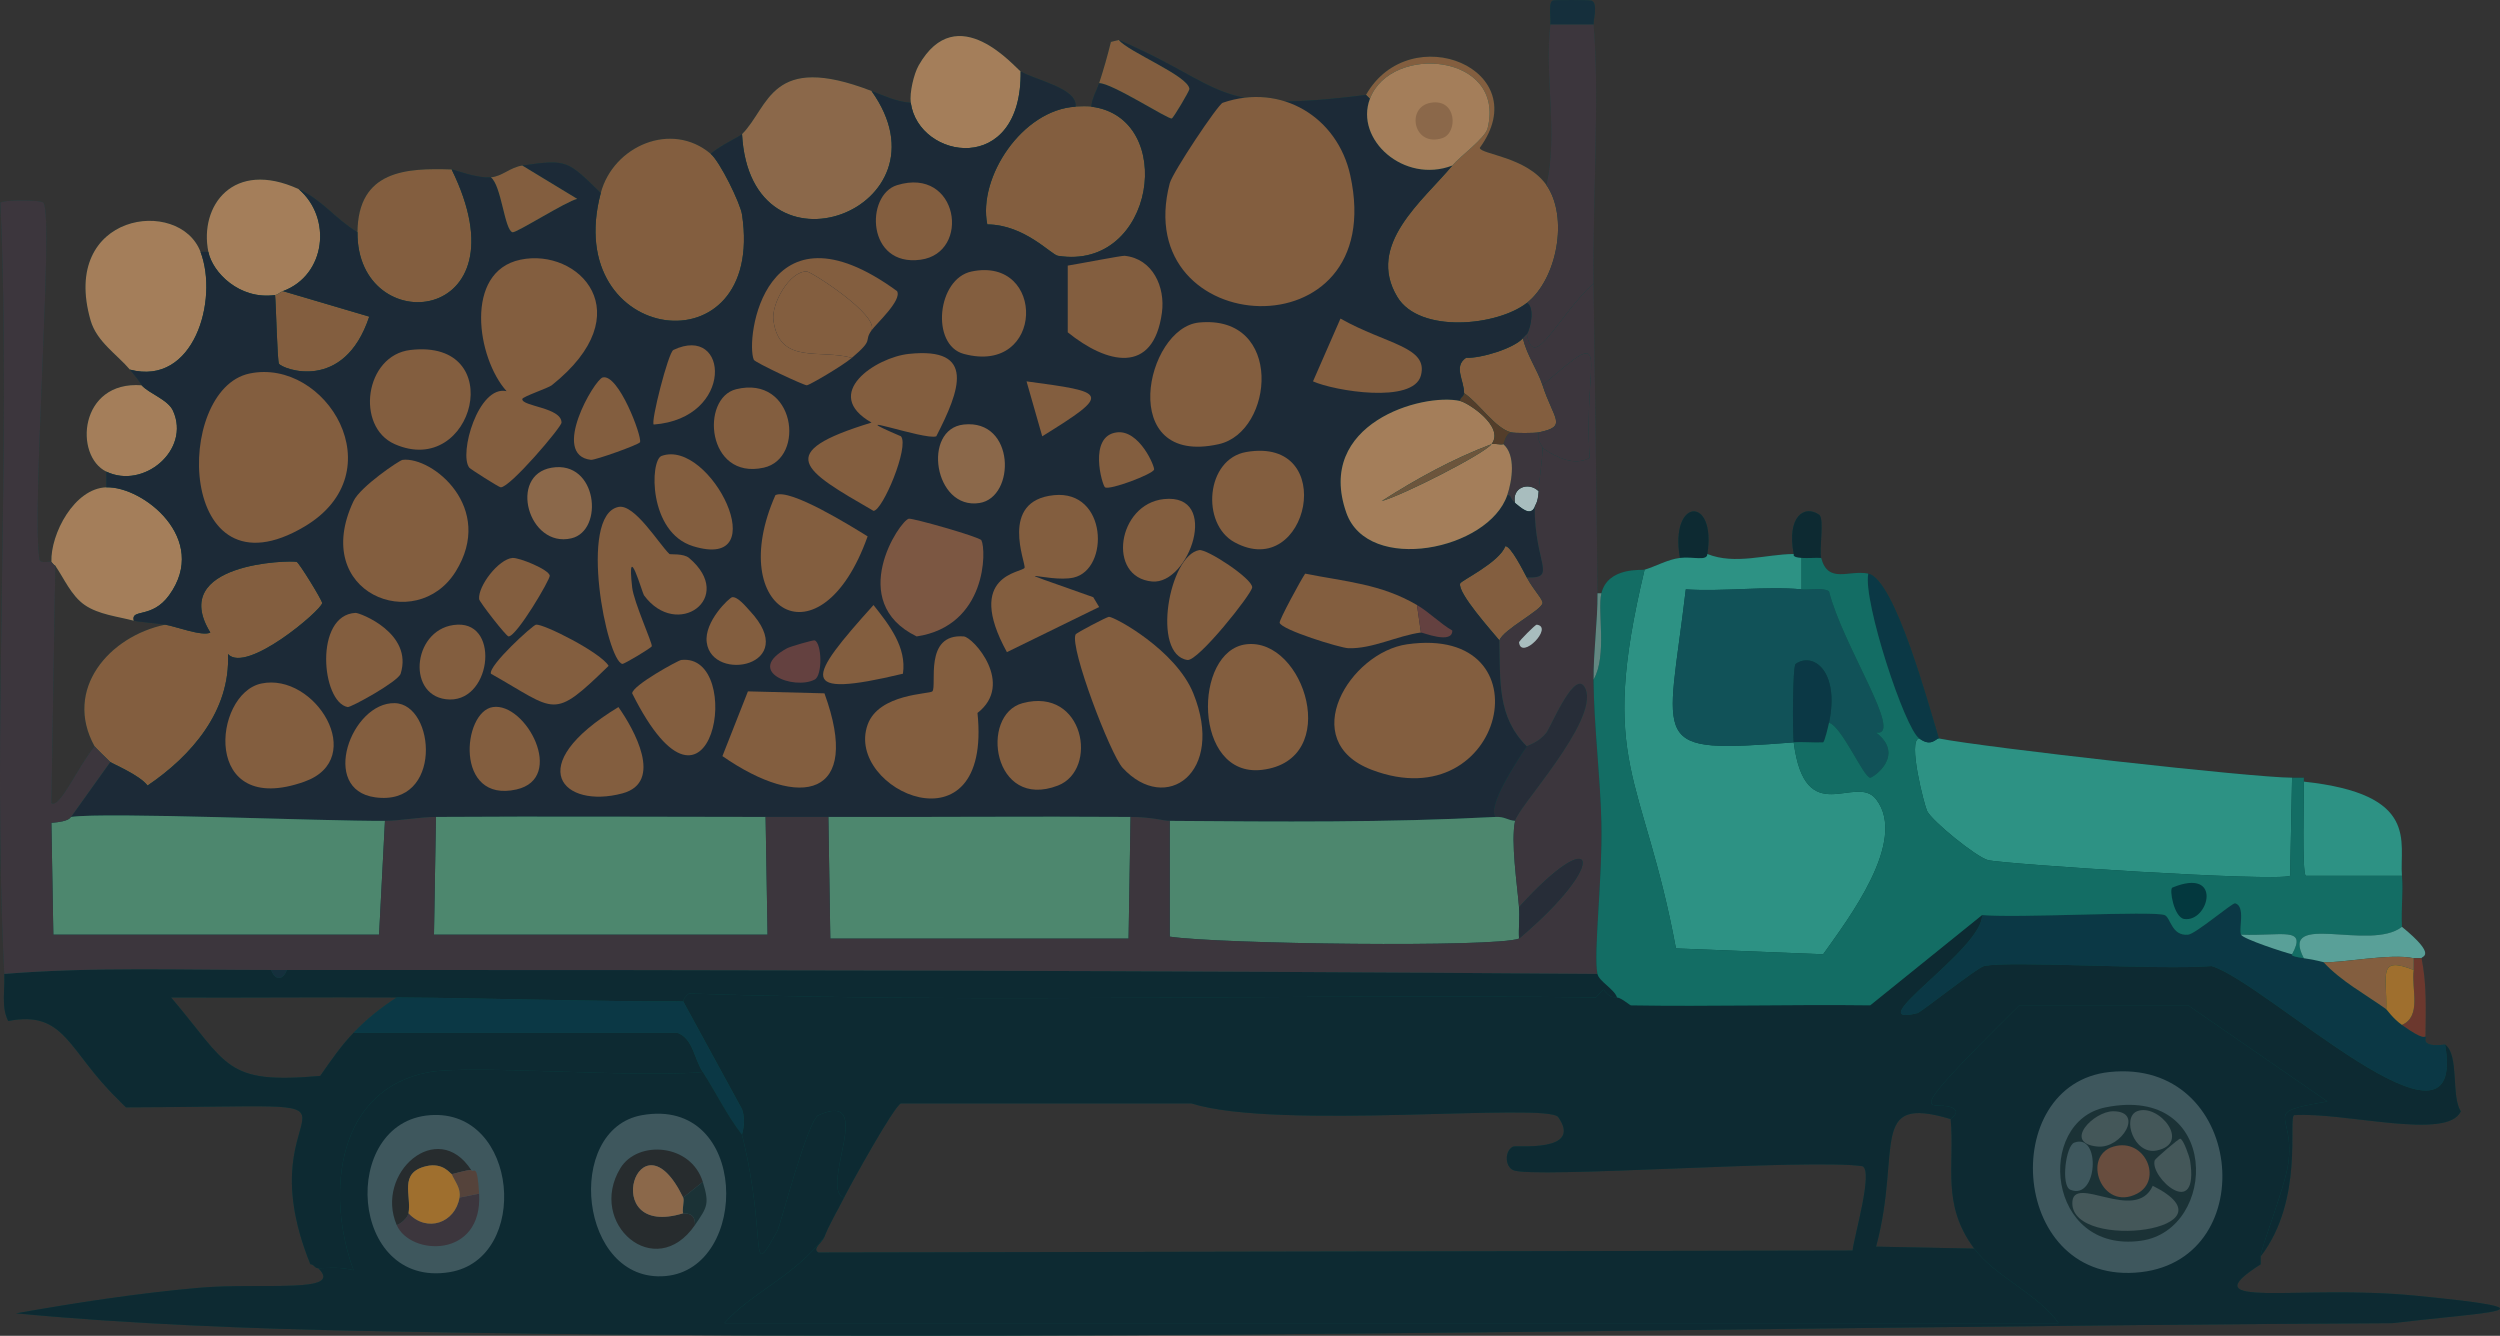 <?xml version="1.0" encoding="UTF-8"?> <svg xmlns="http://www.w3.org/2000/svg" id="b" viewBox="0 0 719.227 384.289"><rect x="0" y="0" width="719.227" height="384.289" fill="#333333" stroke="none"/><g id="c"><path d="m694.968,372.756c-34.07-3.331-65.404,4.261-44.593-9.031-.026-.75.056-1.512,0-2.258,12.521-16.24,7.849-39.403,9.596-40.642,14.3-.998,44.287,7.394,47.98-1.129-2.84-4.189-.373-16.142-4.516-19.192-7.408.902-5.337-2.051-5.645-2.258.06-7.755.432-14.855-1.129-22.579-.121-.599,4.782-.512-5.645-9.031-.283-4.85.394-9.845,0-14.676-.788-9.674,5.323-23.497-28.223-27.094-.009-.376.007-.753,0-1.129h-3.387c-11.201,0-88.689-8.716-101.604-11.289-2.883-9.31-12.633-45.79-20.321-47.415-5.517-1.166-11.537,3.092-13.547-4.516-.619-2.346.955-11.339-.564-12.418-4.248-3.017-9.398.513-7.338,11.289-7.932.035-16.79,3.201-24.836,0,2.655-16.876-10.933-16.225-7.902,1.129-3.393.389-7.027,2.448-10.161,3.387-.727.218-10.555-.87-12.418,6.774h-1.129c-.256-29.746-.775-59.448-1.129-89.186-.269-22.687,1.77-55.102,0-74.51-.118-1.288,1.366-5.932-.564-6.774-.517-.226-10.828-.326-11.289,0-1.167.826-.375,5.155-.565,6.774-1.758,15.006,2.227,31.236-1.129,46.286-5.699-8.188-18.921-8.844-19.192-10.725,16.484-22.562-20.03-37.563-32.739-15.241-9.918,1.267-17.386,1.852-23.351,1.852-3.636-1.145-7.581-1.535-11.662-1.031-11.404-2.344-17.11-8.506-36.109-16.626l-2.258.564c-.96,3.928-2.133,8.025-3.387,11.854-.715,2.184-2.075,4.41-2.258,6.774-1.362-.168-3.111-.082-4.516,0,.661-5.323-11.692-7.647-15.805-10.16-1.516-.926-18.258-21.262-29.352-1.693-1.403,2.474-2.651,7.862-2.258,10.725-3.956-.248-7.661-1.986-11.29-3.387-29.176-11.266-29.368,4.506-37.255,12.418-.722.725-6.023,3.127-9.031,5.645-11.267-9.521-28.024-2.236-31.61,11.289-9.518-9.225-9.487-9.809-22.579-7.903-3.473.506-5.842,3.144-9.031,3.387-4.289.327-10.417-2.229-11.29-2.258-12.953-.435-26.944.167-27.095,18.063-6.243-3.718-10.145-9.307-16.934-12.418-18.843-8.635-28.642,4.831-25.965,18.063h-2.258c-6.054-15.946-40.578-11.229-31.61,19.756,1.76,6.081,7.572,9.736,11.29,14.112,3.465,4.078,3.168,4.268,3.387,4.516-18.024-1.361-19.498,20.329-10.16,24.837v4.516c-9.207.293-16.063,13.358-15.805,21.45-.211-.279-2.967.572-3.387-.564-2.454-12.694,4.101-98.543,1.129-102.733-.66-.93-11.759-.93-12.418,0,3.197,71.253-2.452,152.261,1.129,221.835.23,4.469-.945,9.559,1.129,13.547,16.439-3.213,17.178,8.602,31.61,22.579.706.684,1.533,1.62,2.258,2.258,85.432-.162,32.222-6.345,53.06,45.157,1.061-.035,1.19,1.156,2.258,1.129,7.674,7.459-16.223,4.034-34.433,5.645-17.516,1.549-35.318,4.294-52.495,7.338,32.13,3.053,67.716,4.44,101.04,5.08,193.981,3.726,388.56-1.201,582.529-2.258,27.125-3.23,50.362-3.641,6.774-7.902Zm-133.779-50.802c1.261,13.431-2.784,24.371,6.774,37.255q-14.112-.282-28.223-.564c7.501-28.119-2.475-43.888,21.45-36.69Zm-25.401,13.547c3.212,1.259-2.369,20.162-2.823,24.272q-148.737.282-297.474.564c-2.008-1.01,1.067-2.85,1.693-4.516,1.293-3.438,3.895-7.785,5.645-11.289,1.881-3.767,14.425-26.446,16.369-27.094h83.541c24.749,7.84,102.515-.395,105.555,3.951,7.18,10.267-12.086,8.04-12.983,8.467-2.434,1.159-2.435,5.619,0,6.774,5.325,2.525,85.29-3.384,100.475-1.129ZM15.915,162.775c2.586,3.757,4.593,8.627,8.467,11.289,4.002,2.75,9.554,3.303,14.112,4.516,1.017.27,6.193.713,9.031,1.129-16.083,3.33-29.358,18.586-20.321,34.997-5.117,6.379-9.974,17.87-12.418,16.37l1.129-68.3Zm33.303,124.183c21.637.106,43.278-.143,64.914,0-4.599,2.988-8.604,6.182-12.418,10.16-3.706,3.866-6.551,8.066-9.596,12.418-27.53,2.424-26.295-3.014-42.9-22.579Z" fill="#044745" stroke-width="0"></path><g opacity=".66"><path d="m442.652,141.325c-.196,3.572-1.128,4.019-1.129,4.516-1.271,2.9-4.062.1-5.645-1.129-1.02-4.434,3.864-6.229,6.774-3.387Z" fill="#fefbfc" stroke-width="0"></path><path d="m444.909,53.268c6.392,9.182,3.068,27.005-5.645,33.868-8.433,6.643-30.846,8.917-37.255-1.693-9.089-15.047,7.337-27.624,15.805-37.819,2.145-2.583,9.451-7.85,10.16-10.725,5.301-21.496-27.863-24.435-33.868-8.467l-1.129-1.129c12.709-22.322,49.223-7.321,32.739,15.241.27,1.881,13.492,2.537,19.192,10.725Z" fill="#c56a3b" stroke-width="0"></path><path d="m204.447,44.237c2.705,2.286,8.541,14.228,9.031,17.498,6.818,45.453-52.239,37.528-40.642-6.209,3.586-13.525,20.343-20.81,31.61-11.289Z" fill="#c56a3b" stroke-width="0"></path><path d="m313.953,30.69c24.82,3.065,18.394,47.401-9.596,42.899-1.942-.312-9.582-8.958-20.321-9.031-2.749-13.502,10.034-32.973,25.401-33.868,1.405-.082,3.153-.168,4.516,0Z" fill="#c56a3b" stroke-width="0"></path><path d="m250.733,26.174c24.161,33.874-34.873,56.486-37.255,12.418,7.886-7.912,8.078-23.684,37.255-12.418Z" fill="#d17a4c" stroke-width="0"></path><path d="m57.686,72.46c5.235,13.788-1.87,38.741-20.321,33.868-3.718-4.376-9.529-8.031-11.289-14.112-8.968-30.985,25.556-35.702,31.61-19.756Z" fill="#f89b64" stroke-width="0"></path><path d="m458.457,6.982c1.77,19.407-.27,51.823,0,74.51-10.679,9.895-17.166,25.739-19.192,14.676,1.477-2.602,2.051-8.114,0-9.031,8.713-6.863,12.036-24.686,5.645-33.868,3.356-15.05-.629-31.28,1.129-46.286h12.418Z" fill="#5a2d38" stroke-width="0"></path><path d="m129.937,48.753c22.067,44.889-27.356,49.257-27.094,18.063.15-17.896,14.142-18.498,27.094-18.063Z" fill="#c56a3b" stroke-width="0"></path><path d="m38.494,178.58c-4.558-1.212-10.11-1.765-14.112-4.516-3.874-2.662-5.881-7.532-8.467-11.289-.045-.066-.297-.026-1.129-1.129-.257-8.091,6.598-21.157,15.805-21.45,10.51-.335,29.795,14.841,18.063,31.046-4.993,6.896-11.1,3.734-10.16,7.338Z" fill="#f89b64" stroke-width="0"></path><path d="m293.633,20.529c.386,30.349-29.359,25.42-31.61,9.031-.393-2.862.855-8.251,2.258-10.725,11.094-19.568,27.836.767,29.352,1.693Z" fill="#f89b64" stroke-width="0"></path><path d="m40.752,110.844c2.086,2.368,7.56,4.083,9.031,7.338,5.105,11.29-8.495,22.663-19.192,17.498-9.337-4.508-7.863-26.198,10.16-24.837Z" fill="#f89b64" stroke-width="0"></path><path d="m31.72,219.222c-.632-.573-4.362-4.236-4.516-4.516-9.037-16.411,4.238-31.667,20.321-34.997,2.739.402,10.771,3.499,12.983,2.258-12.298-20.028,22.825-20.845,24.837-20.321.678.177,7.415,11.161,7.338,11.854-.23,2.056-21.746,20.417-27.094,14.676.743,16.354-10.517,29.289-23.143,37.819-2.217-3.006-10.255-6.347-10.725-6.774Z" fill="#c56a3b" stroke-width="0"></path><path d="m443.781,110.844c3.245,9.958,7.326,11.82-1.129,13.547-1.158.237-6.904.248-7.903,0-4.637-1.15-9.193-8.381-13.547-11.289.049-3.602-3.138-7.659.564-10.16,4.331.179,13.741-2.706,16.37-5.645,1.035,4.755,4.183,9.06,5.645,13.547Z" fill="#c56a3b" stroke-width="0"></path><path d="m85.909,54.397c9.702,8.248,7.848,24.803-4.516,29.352-1.034.38-1.352,1.003-2.258,1.129-10.274,1.431-18.002-6.538-19.192-12.418-2.677-13.232,7.123-26.698,25.965-18.063Z" fill="#f89b64" stroke-width="0"></path><path d="m79.135,84.879c.906-.126,1.224-.749,2.258-1.129q12.418,3.669,24.837,7.338c-7.302,22.022-25.086,15.029-25.965,13.547-.505-.851-.842-16.873-1.129-19.756Z" fill="#c56a3b" stroke-width="0"></path><path d="m439.265,166.162c1.999,3.711,4.636,6.235,4.516,7.338-.22,2.022-11.292,7.597-12.418,10.725-2.163-2.631-12.09-13.684-11.289-16.37.24-.807,11.326-6.081,12.983-10.725,1.577-.143,5.317,7.374,6.209,9.031Z" fill="#c56a3b" stroke-width="0"></path><path d="m435.878,236.156c-2.21-.176-2.971-1.27-5.645-1.129-2.482-3.039,6.324-16.405,9.031-20.321.196-.283,3.407-1.048,5.645-3.951,1.249-1.621,8.557-19.434,11.289-12.418,3.578,9.184-19.464,33.8-20.321,37.819Z" fill="#392030" stroke-width="0"></path><path d="m442.652,124.391c-.597,2.812,1.147,3.683,1.129,4.516-.082,3.851-.909,8.411-1.129,12.418-2.909-2.842-7.794-1.047-6.774,3.387-1.595-1.239-1.014-2.331-2.258-2.258,1.476-4.354,2.477-11.572-1.129-14.676.192-.067.653-3.051,2.258-3.387.998.248,6.744.237,7.903,0Z" fill="#5a2d38" stroke-width="0"></path><path d="m392.979,27.303l1.129,1.129c-4.391,11.678,9.8,24.52,23.708,19.192-8.468,10.195-24.894,22.772-15.805,37.819,6.409,10.61,28.822,8.336,37.255,1.693,2.051.917,1.477,6.429,0,9.031-.039.069-.378.29-1.129,1.129-2.628,2.939-12.039,5.823-16.37,5.645-3.702,2.501-.516,6.558-.564,10.16-.015,1.094-1.219,1.235-1.129,2.258-11.034-2.413-41.781,6.562-32.739,32.175,6.255,17.716,40.924,10.736,46.286-5.08,1.244-.073.663,1.019,2.258,2.258,1.583,1.229,4.374,4.029,5.645,1.129-.019,16.467,6.668,20.586-2.258,20.321-.893-1.657-4.632-9.174-6.209-9.031-1.657,4.644-12.742,9.918-12.983,10.725-.8,2.686,9.127,13.738,11.289,16.37.308,11.755-.679,21.992,7.903,30.481-2.707,3.915-11.513,17.282-9.031,20.321-31.225,1.652-62.46,1.374-93.701,1.129-1.97-.015-4.944-1.085-11.289-1.129-28.972-.201-57.954.085-86.928,0-6.021-.018-12.042.003-18.063,0-31.605-.018-63.226-.203-94.83,0-4.88.031-10.084,1.095-14.676,1.129-17.708.129-80.245-2.6-90.315-1.129l11.289-15.805c.47.426,8.508,3.768,10.725,6.774,12.626-8.53,23.886-21.465,23.143-37.819,5.348,5.741,26.865-12.62,27.094-14.676.077-.693-6.66-11.677-7.338-11.854-2.012-.524-37.135.293-24.837,20.321-2.212,1.241-10.244-1.856-12.983-2.258-2.839-.416-8.015-.859-9.031-1.129-.94-3.604,5.167-.442,10.16-7.338,11.732-16.205-7.553-31.38-18.063-31.046v-4.516c10.697,5.164,24.297-6.209,19.192-17.498-1.472-3.255-6.945-4.97-9.031-7.338-.218-.248.078-.437-3.387-4.516,18.451,4.873,25.556-20.08,20.321-33.868h2.258c1.189,5.88,8.918,13.849,19.192,12.418.287,2.883.624,18.906,1.129,19.756.88,1.482,18.663,8.475,25.965-13.547q-12.418-3.669-24.837-7.338c12.364-4.55,14.218-21.104,4.516-29.352,6.788,3.111,10.69,8.7,16.934,12.418-.262,31.194,49.162,26.826,27.094-18.063.872.029,7.001,2.585,11.289,2.258,3.061,2.397,3.891,15.092,6.209,15.805,1.001.308,15.628-9.005,18.627-9.596q-7.903-4.798-15.805-9.596c13.092-1.907,13.061-1.323,22.579,7.903-11.598,43.737,47.46,51.663,40.642,6.209-.491-3.27-6.326-15.213-9.031-17.498,3.008-2.517,8.309-4.92,9.031-5.645,2.381,44.068,61.416,21.456,37.255-12.418,3.629,1.401,7.334,3.139,11.289,3.387,2.251,16.389,31.996,21.318,31.61-9.031,4.113,2.513,16.466,4.837,15.805,10.16-15.367.895-28.15,20.366-25.401,33.868,10.738.073,18.379,8.719,20.321,9.031,27.99,4.501,34.416-39.835,9.596-42.899.183-2.364,1.542-4.59,2.258-6.774,3.56-.112,19.752,10.413,20.885,10.16.482-.107,5.109-7.974,5.08-8.467-.218-3.755-17.552-10.642-20.321-14.112,31.428,13.431,26.476,21.508,71.123,15.805Z" fill="#291c2f" stroke-width="0"></path><path d="m321.856,11.498c2.769,3.47,20.103,10.357,20.321,14.112.029.493-4.598,8.36-5.08,8.467-1.133.253-17.326-10.272-20.885-10.16,1.254-3.829,2.427-7.926,3.387-11.854l2.258-.564Z" fill="#c56a3b" stroke-width="0"></path><path d="m150.258,47.624q7.903,4.798,15.805,9.596c-2.999.591-17.626,9.904-18.627,9.596-2.318-.713-3.148-13.408-6.209-15.805,3.19-.243,5.558-2.881,9.031-3.387Z" fill="#c56a3b" stroke-width="0"></path><path d="m351.773,29.561c16.89-5.785,33.025,4.159,36.69,20.885,11.424,52.124-63.749,47.445-51.931,2.258.816-3.119,13.855-22.668,15.241-23.143Z" fill="#c56a3b" stroke-width="0"></path><path d="m71.797,107.457c21.976-4.579,42.163,28.371,15.805,44.028-36.62,21.754-37.818-39.442-15.805-44.028Z" fill="#c56a3b" stroke-width="0"></path><path d="m149.694,74.718c16.708-3.529,35.171,15.324,9.031,36.126-.981.781-8.419,3.285-8.467,3.951-.155,2.146,11.243,2.386,11.289,6.774.013,1.278-14.821,18.731-17.498,18.627-.532-.021-8.701-5.227-9.031-5.645-3.085-3.906,2.588-23.832,10.725-22.014-8.551-9.481-12.322-34.382,3.951-37.819Z" fill="#c56a3b" stroke-width="0"></path><path d="m404.832,185.354c40.926-5.785,28.225,50.7-10.16,36.126-21.915-8.321-6.316-33.797,10.16-36.126Z" fill="#c56a3b" stroke-width="0"></path><path d="m319.033,177.451c1.67,0,19.242,9.577,24.272,22.014,9.25,22.871-7.892,34.953-20.321,21.45-3.511-3.814-15.308-34.666-13.547-38.384.232-.491,9.053-5.08,9.596-5.08Z" fill="#c56a3b" stroke-width="0"></path><path d="m115.826,132.294c8.55-.986,26.743,13.767,15.241,32.175-11.295,18.075-41.942,6.302-29.352-20.321,1.954-4.133,13.196-11.748,14.112-11.854Z" fill="#c56a3b" stroke-width="0"></path><path d="m277.263,183.096c2.729.215,14.732,13.663,3.951,22.014,4.267,41.289-38.334,22.236-31.61,3.387,3.204-8.982,17.89-8.787,18.627-9.596,1.416-1.553-2.579-16.72,9.031-15.805Z" fill="#c56a3b" stroke-width="0"></path><path d="m261.458,101.813c19.521-2.071,14.638,10.58,7.903,23.708-3.238,1.251-28.847-8-10.16,0,2.45,2.959-5.259,21.396-7.903,21.45-20.295-11.738-29.064-16.698-.564-25.401-14.587-8.27,1.196-18.745,10.725-19.756Z" fill="#c56a3b" stroke-width="0"></path><path d="m344.999,92.781c24.393-2.3,21.531,31.434,5.645,34.997-29.498,6.615-21.173-33.533-5.645-34.997Z" fill="#c56a3b" stroke-width="0"></path><path d="m303.228,142.454c15.362-1.527,16.029,21.31,5.645,23.708-7.343,1.695-23.581-4.783,5.645,5.645l1.693,2.822q-13.265,6.491-26.53,12.983c-12.343-22.456,4.556-22.83,5.08-24.272.452-1.243-7.459-19.303,8.467-20.885Z" fill="#c56a3b" stroke-width="0"></path><path d="m358.546,185.354c16.749-1.988,27.755,33.367,4.516,36.126-19.891,2.361-19.911-34.299-4.516-36.126Z" fill="#c56a3b" stroke-width="0"></path><path d="m177.917,145.841c4.645-.964,11.638,10.648,14.676,13.547.208.199,4.025-.237,5.645,1.129,13.597,11.465-3.504,23.662-12.983,10.725-.459-.627-4.971-16.514-3.387-2.258.468,4.209,5.87,16.07,5.645,16.934-.125.478-7.983,5.177-8.467,5.08-4.491-.899-12.783-42.739-1.129-45.157Z" fill="#c56a3b" stroke-width="0"></path><path d="m261.458,149.228c1.066-.225,20.387,5.24,20.885,6.209,1.434,2.789,1.622,24.594-18.627,27.659-20.461-9.987-4.865-33.317-2.258-33.868Z" fill="#bb6040" stroke-width="0"></path><path d="m75.184,196.643c15.457-3.254,30.813,21.652,12.418,28.223-29.632,10.585-26.432-25.273-12.418-28.223Z" fill="#c56a3b" stroke-width="0"></path><path d="m215.172,198.901q11.007.282,22.014.564c10.919,29.938-6.801,33.706-29.352,18.063q3.669-9.314,7.338-18.627Z" fill="#c56a3b" stroke-width="0"></path><path d="m223.074,142.454c4.133-2.117,22.036,9.076,26.53,11.854-13.414,37.778-41.289,21.532-26.53-11.854Z" fill="#c56a3b" stroke-width="0"></path><path d="m323.549,73.589c8.113.855,11.732,9.003,10.725,16.37-2.47,18.066-15.918,14.684-27.094,5.645v-19.192c3.184-.501,15.544-2.909,16.37-2.822Z" fill="#c56a3b" stroke-width="0"></path><path d="m118.084,100.684c28.443-3.305,18.219,37.103-4.516,27.094-11.365-5.003-8.631-25.567,4.516-27.094Z" fill="#c56a3b" stroke-width="0"></path><path d="m358.546,130.036c26.779-4.601,17.895,37.573-3.387,25.965-9.709-5.295-8.272-23.962,3.387-25.965Z" fill="#c56a3b" stroke-width="0"></path><path d="m250.733,95.039c2.13-4.427-17.322-16.895-18.627-16.934-4.96-.147-10.272,9.334-9.596,14.112,1.814,12.813,13.161,8.134,22.579,10.725-2.781,2.353-12.223,7.875-12.983,7.903-.845.031-14.905-6.562-15.241-7.338-2.521-5.832,3.041-47.599,41.206-19.756,1.523,2.601-6.014,9.417-7.338,11.289Z" fill="#c56a3b" stroke-width="0"></path><path d="m250.733,95.039c-2.395,3.388.987,2.291-5.645,7.903-9.418-2.591-20.765,2.088-22.579-10.725-.676-4.778,4.636-14.259,9.596-14.112,1.306.039,20.757,12.507,18.627,16.934Z" fill="#c56a3b" stroke-width="0"></path><path d="m294.197,202.288c17.754-4.748,21.92,19.166,10.16,23.708-18.735,7.235-22.638-20.371-10.16-23.708Z" fill="#c56a3b" stroke-width="0"></path><path d="m113.568,202.288c11.744.276,13.921,29.792-5.645,27.094-16.064-2.215-6.838-27.388,5.645-27.094Z" fill="#c56a3b" stroke-width="0"></path><path d="m279.521,78.105c21.456-4.449,21.068,29.983-2.258,23.708-9.543-2.567-7.706-21.641,2.258-23.708Z" fill="#c56a3b" stroke-width="0"></path><path d="m344.999,158.259c2.212-.384,15.359,8.228,15.241,10.725-.089,1.867-15.582,21.347-18.627,20.885-10.437-1.582-5.264-30.108,3.387-31.61Z" fill="#c56a3b" stroke-width="0"></path><path d="m154.209,179.709c2.115-.304,18.63,8.001,20.885,11.854-16.329,15.879-14.8,12.998-33.868,2.258-.721-2.368,12.034-13.975,12.983-14.112Z" fill="#c56a3b" stroke-width="0"></path><path d="m195.98,189.869c18.667-2.098,8.872,55.551-14.112,9.596.081-2.299,13.264-9.501,14.112-9.596Z" fill="#c56a3b" stroke-width="0"></path><path d="m385.641,91.652c13.209,7.461,25.35,8.077,23.143,16.37-2.195,8.245-24.96,4.428-31.046,1.693q3.951-9.031,7.903-18.063Z" fill="#c56a3b" stroke-width="0"></path><path d="m190.335,131.165c14.091-5.063,32.982,33.38,9.031,25.965-12.874-3.985-12.424-24.746-9.031-25.965Z" fill="#c56a3b" stroke-width="0"></path><path d="m102.278,176.322c1.225-.061,16.648,5.829,12.983,17.498-.711,2.264-14.356,9.765-15.241,9.596-7.598-1.451-9.648-26.499,2.258-27.094Z" fill="#c56a3b" stroke-width="0"></path><path d="m177.917,203.416c4.444,6.296,13.107,21.632,1.129,24.837-16.921,4.526-29.28-7.768-1.129-24.837Z" fill="#c56a3b" stroke-width="0"></path><path d="m211.785,111.973c16.988-4.175,20.111,19.901,7.903,22.579-16.393,3.595-18.241-20.038-7.903-22.579Z" fill="#c56a3b" stroke-width="0"></path><path d="m258.071,53.268c17.706-5.449,21.372,19.463,6.774,21.45-15.549,2.116-15.964-18.621-6.774-21.45Z" fill="#c56a3b" stroke-width="0"></path><path d="m334.839,143.583c16.407-1.738,7.31,24.675-3.387,23.708-13.064-1.181-9.996-22.29,3.387-23.708Z" fill="#c56a3b" stroke-width="0"></path><path d="m141.791,203.416c9.478-1.429,21.135,20.473,6.774,23.708-17.839,4.018-15.577-22.381-6.774-23.708Z" fill="#c56a3b" stroke-width="0"></path><path d="m277.263,122.133c14.843-1.599,14.983,20.945,4.516,22.579-13.066,2.039-16.569-21.281-4.516-22.579Z" fill="#d17a4c" stroke-width="0"></path><path d="m251.298,174.064c4.553,5.728,9.58,12.199,8.467,19.756-30.89,7.402-27.402,1.29-8.467-19.756Z" fill="#c56a3b" stroke-width="0"></path><path d="m131.631,179.709c12.501-.524,9.544,23.123-3.387,21.45-11.586-1.5-9.277-20.919,3.387-21.45Z" fill="#c56a3b" stroke-width="0"></path><path d="m158.725,134.552c13.164-2.209,15.156,18.101,5.645,20.321-12.353,2.883-18.227-18.209-5.645-20.321Z" fill="#d17a4c" stroke-width="0"></path><path d="m173.401,108.586c4.546-1.123,11.351,16.992,10.725,18.627-.268.7-12.947,5.213-14.112,5.08-11.723-1.336.997-23.117,3.387-23.708Z" fill="#c56a3b" stroke-width="0"></path><path d="m147.436,160.517c1.883-.159,10.427,3.293,10.725,5.08.174,1.042-9.52,17.522-11.854,17.498-.683-.007-8.392-9.94-8.467-10.725-.361-3.788,5.605-11.518,9.596-11.854Z" fill="#c56a3b" stroke-width="0"></path><path d="m193.722,100.684c16.034-7.628,17.636,19.682-5.645,21.45-.947-.577,4.188-20.757,5.645-21.45Z" fill="#c56a3b" stroke-width="0"></path><path d="m210.656,171.806c1.646-.172,3.96,2.756,5.08,3.951,14.821,15.814-10.915,20.823-12.418,9.031-.766-6.007,6.556-12.901,7.338-12.983Z" fill="#c56a3b" stroke-width="0"></path><path d="m321.291,124.391c6.509-.817,11.008,9.928,10.725,10.725-.468,1.318-12.735,5.978-14.112,5.08-.799-.521-4.932-14.76,3.387-15.805Z" fill="#c56a3b" stroke-width="0"></path><path d="m295.326,109.715c23.153,3.129,24.667,3.325,4.516,15.805q-2.258-7.903-4.516-15.805Z" fill="#c56a3b" stroke-width="0"></path><path d="m234.364,184.225c2.06.743,2.343,10.081,0,11.289-5.978,3.083-20.315-2.311-7.903-9.031.897-.486,7.516-2.397,7.903-2.258Z" fill="#963e3d" stroke-width="0"></path><path d="m407.655,174.064l1.129,7.903c-6.72.899-14.024,4.759-20.885,4.516-2.348-.083-19.358-5.313-19.756-7.338-.154-.78,6.101-12.313,7.338-14.112,11.647,2.314,21.822,2.945,32.175,9.031Z" fill="#c56a3b" stroke-width="0"></path><path d="m408.784,181.967l-1.129-7.903c3.673,2.159,6.504,5.205,10.16,7.338.085,4.081-8.583.504-9.031.564Z" fill="#963e3d" stroke-width="0"></path><path d="m420.073,115.36c2.252.492,12.915,7.364,9.031,12.418-11.114,4.198-21.624,9.99-31.61,16.37,5.898-1.563,29.426-13.527,31.61-16.37.809-.305,2.535.298,3.387,0,3.606,3.105,2.605,10.322,1.129,14.676-5.362,15.816-40.032,22.796-46.286,5.08-9.042-25.612,21.705-34.587,32.739-32.175Z" fill="#f89b64" stroke-width="0"></path><path d="m434.749,124.391c-1.605.335-2.066,3.32-2.258,3.387-.852.298-2.578-.305-3.387,0,3.884-5.054-6.78-11.926-9.031-12.418-.09-1.022,1.114-1.164,1.129-2.258,4.354,2.908,8.91,10.139,13.547,11.289Z" fill="#7c381b" stroke-width="0"></path><path d="m429.104,127.778c-2.184,2.843-25.712,14.807-31.61,16.37,9.986-6.38,20.496-12.171,31.61-16.37Z" fill="#a25d37" stroke-width="0"></path><path d="m417.815,47.624c-13.907,5.328-28.099-7.514-23.708-19.192,6.004-15.968,39.169-13.029,33.868,8.467-.709,2.875-8.015,8.142-10.16,10.725Z" fill="#f89b64" stroke-width="0"></path><path d="m411.606,29.561c7.569-1.302,7.846,8.667,3.387,10.16-8.363,2.801-10.656-8.91-3.387-10.16Z" fill="#d17a4c" stroke-width="0"></path><path d="m570.221,263.25c.311,9.82-36.042,32.507-18.627,28.223,1.141-.281,17.124-13.072,19.192-13.547,7.15-1.643,50.583,1.22,65.478,0,15.608,4.65,73.765,60.748,67.171,22.579,4.143,3.049,1.676,15.003,4.516,19.192-3.693,8.523-33.68.131-47.98,1.129-1.747,1.239,2.925,24.402-9.596,40.642-.147-1.96,6.903-19.686,7.903-26.53,2.214-15.163-8.453-14.611,11.289-18.063q-20.039-13.829-40.077-27.659h-48.544c-38.064,37.639-23.257,25.989-18.627,29.917,1.345,1.142-1.143,2.671-1.129,2.822-23.925-7.198-13.948,8.572-21.45,36.69q14.112.282,28.223.564c5.873,7.917,18.455,13.133,24.272,21.45H208.398c7.59-8.657,20.392-13.6,28.788-24.837-.626,1.666-3.701,3.506-1.693,4.516l297.474-.564c.453-4.11,6.035-23.013,2.822-24.272-15.185-2.255-95.15,3.654-100.475,1.129-2.435-1.155-2.434-5.614,0-6.774.897-.427,20.162,1.8,12.983-8.467-3.039-4.346-80.806,3.889-105.555-3.951h-83.541c-1.944.649-14.488,23.327-16.37,27.094-7.352-2.441,9.478-31.189-7.338-23.708-3.177,1.413-10.993,31.76-11.854,33.304-8.613,15.44-2.625,2.98-10.16-27.659-.088-.356,1.28-3.477,0-7.338q-8.467-15.523-16.934-31.046c.141,0-.092-.951,1.693-2.258,86.904,2.897,173.872.008,260.783,1.129.274.004,1.42-1.596,2.258-2.258,1.368,1.5,1.726,2.225,3.951,2.258,1.09.016,3.724,2.254,3.951,2.258,22.942.386,45.919-.287,68.865,0q16.087-12.983,32.175-25.965Z" fill="#121b28" stroke-width="0"></path><path d="m78.006,279.055c1.167,3.114,3.433,2.978,4.516,0,125.693-.034,251.374.164,377.063,1.129.48,2.175,4.844,4.334,5.645,6.774-2.225-.033-2.584-.758-3.951-2.258-.838.662-1.983,2.261-2.258,2.258-86.911-1.121-173.88,1.768-260.783-1.129-1.786,1.307-1.552,2.258-1.693,2.258-27.476.064-54.956-.948-82.412-1.129-21.636-.143-43.277.106-64.914,0,16.604,19.565,15.369,25.003,42.899,22.579,3.044-4.352,5.889-8.552,9.596-12.418h93.137c4.572,1.683,4.696,7.17,7.338,11.289-18.549,1.802-66.146-2.142-78.461,0-26.961,4.69-30.09,35.067-22.014,57.011-3.933-.932-6.223-.663-10.16-.564-1.068.027-1.197-1.164-2.258-1.129-20.838-51.502,32.372-45.32-53.06-45.157-.725-.638-1.552-1.574-2.258-2.258-14.432-13.977-15.171-25.792-31.61-22.579-2.073-3.988-.899-9.079-1.129-13.547,25.498-2.07,51.221-1.121,76.767-1.129Z" fill="#121b28" stroke-width="0"></path><path d="m644.731,268.895c.557,1.241,12.533,5.149,14.676,5.645.174.04-1.153.492,3.387,1.129,3.603.506,5.358,1.102,5.645,1.129,5.196,5.597,11.973,9.162,18.063,13.547.259.187,1.839,2.597,4.516,4.516,6.523,4.676,6.427,3.153,6.774,3.387.307.207-1.763,3.159,5.645,2.258,6.594,38.169-51.563-17.929-67.171-22.579-14.896,1.22-58.328-1.643-65.478,0-2.068.475-18.051,13.267-19.192,13.547-17.415,4.284,18.939-18.404,18.627-28.223,10.485.95,48.775-1.277,52.495,0,1.771.608,1.954,6.082,6.774,5.645,2.168-.197,12.763-9.249,13.547-9.031,3.056.846.956,7.389,1.693,9.031Z" fill="#0f3144" stroke-width="0"></path><path d="m523.935,160.517c-1.874-.077-3.775.115-5.645,0-3.059-.188-2.132-1.129-2.258-1.129-2.06-10.776,3.09-14.306,7.338-11.289,1.52,1.079-.055,10.073.564,12.418Z" fill="#121b28" stroke-width="0"></path><path d="m491.196,159.388c-.045,2.133-4.023.684-7.903,1.129-3.03-17.353,10.558-18.005,7.903-1.129Z" fill="#121b28" stroke-width="0"></path><path d="m458.457,6.982h-12.418c.19-1.619-.602-5.947.564-6.774.461-.326,10.772-.226,11.289,0,1.931.842.447,5.486.564,6.774Z" fill="#1f2336" stroke-width="0"></path><path d="m435.878,236.156c-1.279,6.002.598,18.256,1.129,24.837.24,2.975-.168,6.044,0,9.031-6.822,2.61-86.291,1.587-100.475-.564v-33.304c31.242.245,62.476.523,93.701-1.129,2.674-.141,3.435.953,5.645,1.129Z" fill="#74a982" stroke-width="0"></path><path d="m220.252,235.027q.282,16.934.564,33.868h-95.959q.282-16.934.564-33.868c31.604-.203,63.225-.018,94.83,0Z" fill="#74a982" stroke-width="0"></path><path d="m110.745,236.156l-1.693,32.739H15.351q-.282-16.087-.564-32.175c5.613-.426,5.353-1.651,5.645-1.693,10.069-1.471,72.606,1.258,90.315,1.129Z" fill="#74a982" stroke-width="0"></path><path d="m325.243,235.027q-.282,17.498-.564,34.997h-85.799q-.282-17.498-.564-34.997c28.974.085,57.955-.201,86.928,0Z" fill="#74a982" stroke-width="0"></path><path d="m196.544,288.086q8.467,15.523,16.934,31.046c1.28,3.861-.088,6.982,0,7.338-4.355-5.642-7.457-12.089-11.289-18.063-2.642-4.12-2.766-9.607-7.338-11.289h-93.137c3.814-3.978,7.82-7.172,12.418-10.16,27.456.181,54.936,1.193,82.412,1.129Z" fill="#0f3144" stroke-width="0"></path><path d="m443.781,128.907c.018-.833-1.726-1.703-1.129-4.516,8.455-1.728,4.373-3.589,1.129-13.547,20.937-18.13,11.592-8.586,13.547,20.885-4.395,2.423-9.408-.053-13.547-2.822Z" fill="#5a2d38" stroke-width="0"></path><path d="m14.786,161.646c.832,1.103,1.084,1.063,1.129,1.129q-.564,34.15-1.129,68.3c2.444,1.5,7.301-9.99,12.418-16.37.154.28,3.884,3.942,4.516,4.516l-11.289,15.805c-.292.043-.032,1.267-5.645,1.693q.282,16.087.564,32.175h93.701l1.693-32.739c4.592-.033,9.796-1.098,14.676-1.129q-.282,16.934-.564,33.868h95.959q-.282-16.934-.564-33.868c6.021.003,12.042-.018,18.063,0q.282,17.498.564,34.997h85.799q.282-17.498.564-34.997c6.345.044,9.32,1.113,11.289,1.129v33.304c14.184,2.151,93.653,3.175,100.475.564,26.582-22.43,22.186-33.645,0-9.031-.531-6.581-2.408-18.834-1.129-24.837.856-4.019,23.898-28.635,20.321-37.819-2.733-7.015-10.04,10.797-11.289,12.418-2.238,2.904-5.449,3.668-5.645,3.951-8.581-8.49-7.595-18.726-7.903-30.481,1.127-3.128,12.198-8.703,12.418-10.725.12-1.103-2.517-3.627-4.516-7.338,8.925.266,2.239-3.853,2.258-20.321,0-.496.933-.944,1.129-4.516.22-4.007,1.047-8.567,1.129-12.418,4.139,2.769,9.152,5.245,13.547,2.822-1.956-29.472,7.39-39.016-13.547-20.885-1.462-4.488-4.61-8.793-5.645-13.547.751-.839,1.09-1.06,1.129-1.129,2.026,11.063,8.513-4.781,19.192-14.676.353,29.737.873,59.439,1.129,89.186.069,8.021-1.191,16.594-1.129,24.837.102,13.528,1.944,27.663,2.258,41.206.366,15.784-2.363,37.876-1.129,43.464-125.69-.965-251.37-1.163-377.063-1.129-1.505,0-3.01,0-4.516,0-25.546.008-51.27-.941-76.767,1.129C-2.342,210.61,3.307,129.602.11,58.349c.659-.93,11.759-.93,12.418,0,2.972,4.19-3.583,90.039-1.129,102.733.421,1.136,3.176.285,3.387.564Z" fill="#5a2d38" stroke-width="0"></path><path d="m437.007,270.023c-.168-2.987.24-6.056,0-9.031,22.186-24.614,26.582-13.399,0,9.031Z" fill="#392030" stroke-width="0"></path><path d="m442.087,179.709c5.044.632-4.504,10.394-5.08,5.08-.039-.357,4.724-5.125,5.08-5.08Z" fill="#fefbfc" stroke-width="0"></path><path d="m82.522,279.055c-1.083,2.978-3.348,3.114-4.516,0,1.505,0,3.01,0,4.516,0Z" fill="#1f2336" stroke-width="0"></path><path d="m516.032,159.388c.126,0-.801.941,2.258,1.129v9.031c-10.206-.983-22.76.725-33.304,0-5.315,45.28-11.388,47.297,31.046,44.028,3.304,25.466,17.869,8.817,23.708,16.37,9.234,11.944-8.096,34.526-15.241,44.593q-21.167-.847-42.335-1.693c-9.488-50.8-22.554-52.56-9.031-108.942,3.134-.939,6.767-2.998,10.16-3.387,3.879-.445,7.858,1.004,7.903-1.129,8.047,3.201,16.905.035,24.837,0Z" fill="#43b9a4" stroke-width="0"></path><path d="m557.803,212.448c12.915,2.573,90.403,11.289,101.604,11.289q-.282,14.112-.564,28.223c-3.982,1.766-82.722-3.384-86.928-4.516-3.368-.906-16.012-11.145-17.498-14.112-.762-1.52-5.742-20.629-2.258-20.885,3.517,2.627,4.878-.153,5.645,0Z" fill="#43b9a4" stroke-width="0"></path><path d="m691.017,251.961h-27.659c-1.146-.813-.481-23.37-.564-27.094,33.546,3.598,27.435,17.42,28.223,27.094Z" fill="#43b9a4" stroke-width="0"></path><path d="m557.803,212.448c-.767-.153-2.127,2.627-5.645,0-4.144-2.662-16.27-39.677-14.676-47.415,7.688,1.625,17.438,38.105,20.321,47.415Z" fill="#0f3144" stroke-width="0"></path><path d="m518.29,169.549c2.352.226,5.989-.658,7.903.564,3.886,15.576,21.737,41.914,13.547,40.642,8.525,6.567-.847,12.987-1.693,12.983-1.885-.009-8.132-14.718-11.854-15.805,3.129-14.814-4.583-20.489-9.596-16.934-.921.653-.903,19.967-.564,22.579-42.434,3.268-36.36,1.252-31.046-44.028,10.544.725,23.098-.983,33.304,0Z" fill="#185861" stroke-width="0"></path><path d="m526.193,207.932c-.223,1.057-1.221,5.403-1.693,5.645-2.803.15-5.675-.215-8.467,0-.339-2.612-.357-21.925.564-22.579,5.013-3.555,12.725,2.12,9.596,16.934Z" fill="#0f3144" stroke-width="0"></path><path d="m523.935,160.517c2.01,7.608,8.03,3.349,13.547,4.516-1.593,7.738,10.532,44.754,14.676,47.415-3.485.256,1.496,19.365,2.258,20.885,1.486,2.967,14.13,13.205,17.498,14.112,4.206,1.132,82.946,6.282,86.928,4.516q.282-14.112.564-28.223h3.387c.007.376-.008.753,0,1.129.083,3.725-.581,26.282.564,27.094h27.659c.394,4.831-.283,9.826,0,14.676-9.113,7.179-35.478-4.666-28.223,9.031-4.54-.637-3.213-1.089-3.387-1.129,4.454-8.131-2.973-5.177-14.676-5.645-.738-1.643,1.362-8.185-1.693-9.031-.785-.217-11.379,8.835-13.547,9.031-4.82.437-5.003-5.037-6.774-5.645-3.721-1.277-42.01.95-52.495,0q-16.087,12.983-32.175,25.965c-22.946-.287-45.923.386-68.865,0-.228-.004-2.862-2.242-3.951-2.258-.801-2.439-5.164-4.599-5.645-6.774-1.234-5.588,1.494-27.679,1.129-43.464-.314-13.543-2.155-27.678-2.258-41.206,3.962-6.834,1.045-19.86,2.258-24.837,1.864-7.644,11.691-6.556,12.418-6.774-13.522,56.382-.456,58.142,9.031,108.942q21.167.847,42.335,1.693c7.145-10.066,24.474-32.649,15.241-44.593-5.838-7.552-20.404,9.097-23.708-16.37,2.792-.215,5.664.15,8.467,0,.472-.242,1.47-4.588,1.693-5.645,3.722,1.087,9.969,15.796,11.854,15.805.846.004,10.218-6.416,1.693-12.983,8.19,1.273-9.662-25.065-13.547-40.642-1.914-1.223-5.551-.338-7.903-.564v-9.031c1.869.115,3.771-.077,5.645,0Z" fill="#1c8173" stroke-width="0"></path><path d="m460.715,170.677c-1.213,4.976,1.704,18.002-2.258,24.837-.062-8.243,1.198-16.816,1.129-24.837h1.129Z" fill="#93a9a0" stroke-width="0"></path><path d="m624.974,255.347c14.637-6.011,10.482,10.095,3.387,9.031-2.913-.437-4.371-8.627-3.387-9.031Z" fill="#03303a" stroke-width="0"></path><path d="m659.407,274.539c-2.144-.495-14.119-4.404-14.676-5.645,11.703.467,19.13-2.486,14.676,5.645Z" fill="#86cfc2" stroke-width="0"></path><path d="m696.661,275.668h-2.258c-6.626-1.495-21.451,1.546-25.965,1.129-.287-.026-2.042-.623-5.645-1.129-7.255-13.698,19.111-1.852,28.223-9.031,10.427,8.519,5.524,8.432,5.645,9.031Z" fill="#86cfc2" stroke-width="0"></path><path d="m696.661,275.668c1.561,7.724,1.189,14.823,1.129,22.579-.347-.233-.25,1.289-6.774-3.387,5.791-2.551,2.637-10.351,3.387-15.805v-3.387h2.258Z" fill="#a23122" stroke-width="0"></path><path d="m694.404,275.668v3.387c-10.553-4.202-7.637,1.553-7.903,11.289-6.09-4.386-12.867-7.951-18.063-13.547,4.514.417,19.339-2.624,25.965-1.129Z" fill="#c56a3b" stroke-width="0"></path><path d="m694.404,279.055c-.75,5.454,2.404,13.254-3.387,15.805-2.677-1.919-4.257-4.329-4.516-4.516.265-9.737-2.651-15.491,7.903-11.289Z" fill="#f08421" stroke-width="0"></path><path d="m650.375,361.467c.056.745-.026,1.508,0,2.258-20.811,13.293,10.523,5.7,44.593,9.031,43.589,4.262,20.351,4.673-6.774,7.903-193.969,1.057-388.549,5.984-582.529,2.258-33.324-.64-68.91-2.027-101.039-5.08,17.177-3.044,34.979-5.789,52.495-7.338,18.209-1.611,42.106,1.814,34.432-5.645,3.938-.099,6.227-.367,10.16.564-8.076-21.944-4.946-52.321,22.014-57.011,12.315-2.142,59.911,1.802,78.461,0,3.832,5.974,6.934,12.421,11.289,18.063,7.535,30.639,1.548,43.099,10.16,27.659.861-1.544,8.677-31.89,11.854-33.304,16.816-7.481-.014,21.266,7.338,23.708-1.75,3.504-4.352,7.851-5.645,11.289-8.396,11.237-21.198,16.179-28.788,24.837h383.837c-5.817-8.317-18.399-13.533-24.272-21.45-9.558-12.884-5.513-23.824-6.774-37.255-.014-.151,2.474-1.681,1.129-2.822-4.629-3.928-19.437,7.722,18.627-29.917h48.544q20.039,13.829,40.077,27.659c-19.743,3.452-9.075,2.9-11.289,18.063-.999,6.844-8.049,24.57-7.903,26.53Z" fill="#121b28" stroke-width="0"></path><path d="m606.911,308.407c38.64-4.046,44.172,53.545,9.031,57.576-37.715,4.326-41.589-54.166-9.031-57.576Z" fill="#5c6069" stroke-width="0"></path><path d="m605.782,318.568c33.167-6.651,32.375,35.292,10.16,38.384-27.155,3.779-30.517-34.302-10.16-38.384Z" fill="#28282e" stroke-width="0"></path><path d="m619.33,341.146c25.416,12.7-22.942,18.998-23.143,5.08-.129-8.922,18.187,5.9,23.143-5.08Z" fill="#655f63" stroke-width="0"></path><path d="m608.04,329.857c9.082-2.657,14.302,9.636,6.774,13.547-10.154,5.275-16.073-10.827-6.774-13.547Z" fill="#9d5039" stroke-width="0"></path><path d="m627.232,327.599c.935.124,2.697,5.396,2.822,6.209,2.746,17.75-11.714,4.865-10.16,0,.146-.458,6.862-6.273,7.338-6.209Z" fill="#655f63" stroke-width="0"></path><path d="m614.814,319.697c6.098-2.46,15.802,9.217,5.645,11.289-6.555,1.337-10.107-9.489-5.645-11.289Z" fill="#655f63" stroke-width="0"></path><path d="m608.04,319.697c8.889.11,2.275,10.764-4.516,10.16-10.288-.915-1.175-10.231,4.516-10.16Z" fill="#655f63" stroke-width="0"></path><path d="m596.751,328.728c7.732-2.897,6.745,16.778-1.129,13.547-2.751-1.129-1.343-12.621,1.129-13.547Z" fill="#5c6069" stroke-width="0"></path><path d="m123.728,320.825c25.577-1.904,28.982,41.297,5.645,45.157-29.01,4.798-31.828-43.208-5.645-45.157Z" fill="#5c6069" stroke-width="0"></path><path d="m137.84,343.404c1.063,18.804-19.9,17.899-23.708,9.031,1.272-.389,3.163-2.172,3.387-3.387,5.303,5.664,13.44,2.791,14.676-4.516q2.822-.564,5.645-1.129Z" fill="#5a2d38" stroke-width="0"></path><path d="m135.582,336.631c-1.45-.101-5.226,1.197-5.645,1.129-.379-.061-2.451-3.421-7.338-2.258-7.998,1.904-4.134,8.41-5.08,13.547-.224,1.215-2.115,2.998-3.387,3.387-6.403-14.912,11.706-30.907,21.45-15.805Z" fill="#391f22" stroke-width="0"></path><path d="m135.582,336.631c.681,1.055,1.728-2.598,2.258,6.774q-2.822.564-5.645,1.129c.455-2.69-1.292-4.549-2.258-6.774.419.068,4.195-1.23,5.645-1.129Z" fill="#804135" stroke-width="0"></path><path d="m129.937,337.759c.966,2.225,2.713,4.084,2.258,6.774-1.236,7.307-9.373,10.18-14.676,4.516.946-5.137-2.917-11.644,5.08-13.547,4.887-1.163,6.959,2.196,7.338,2.258Z" fill="#f08421" stroke-width="0"></path><path d="m184.691,320.825c30.898-5.485,31.244,44.121,6.774,46.286-24.869,2.201-29.35-42.279-6.774-46.286Z" fill="#5c6069" stroke-width="0"></path><path d="m202.189,340.017l-5.645,4.516c-12.634-26.236-24.912,12.191,0,4.516.09.222,3.555-.662,3.387,3.387-11.456,16.692-31.109-.489-21.45-16.37,4.939-8.121,20.292-7.137,23.708,3.951Z" fill="#391f22" stroke-width="0"></path><path d="m199.931,352.436c.168-4.049-3.297-3.165-3.387-3.387-.406-.999.41-3.663,0-4.516l5.645-4.516c1.966,6.381,1.301,7.233-2.258,12.418Z" fill="#28282e" stroke-width="0"></path><path d="m196.544,344.533c.41.852-.406,3.517,0,4.516-24.912,7.675-12.634-30.752,0-4.516Z" fill="#d17a4c" stroke-width="0"></path></g></g></svg> 